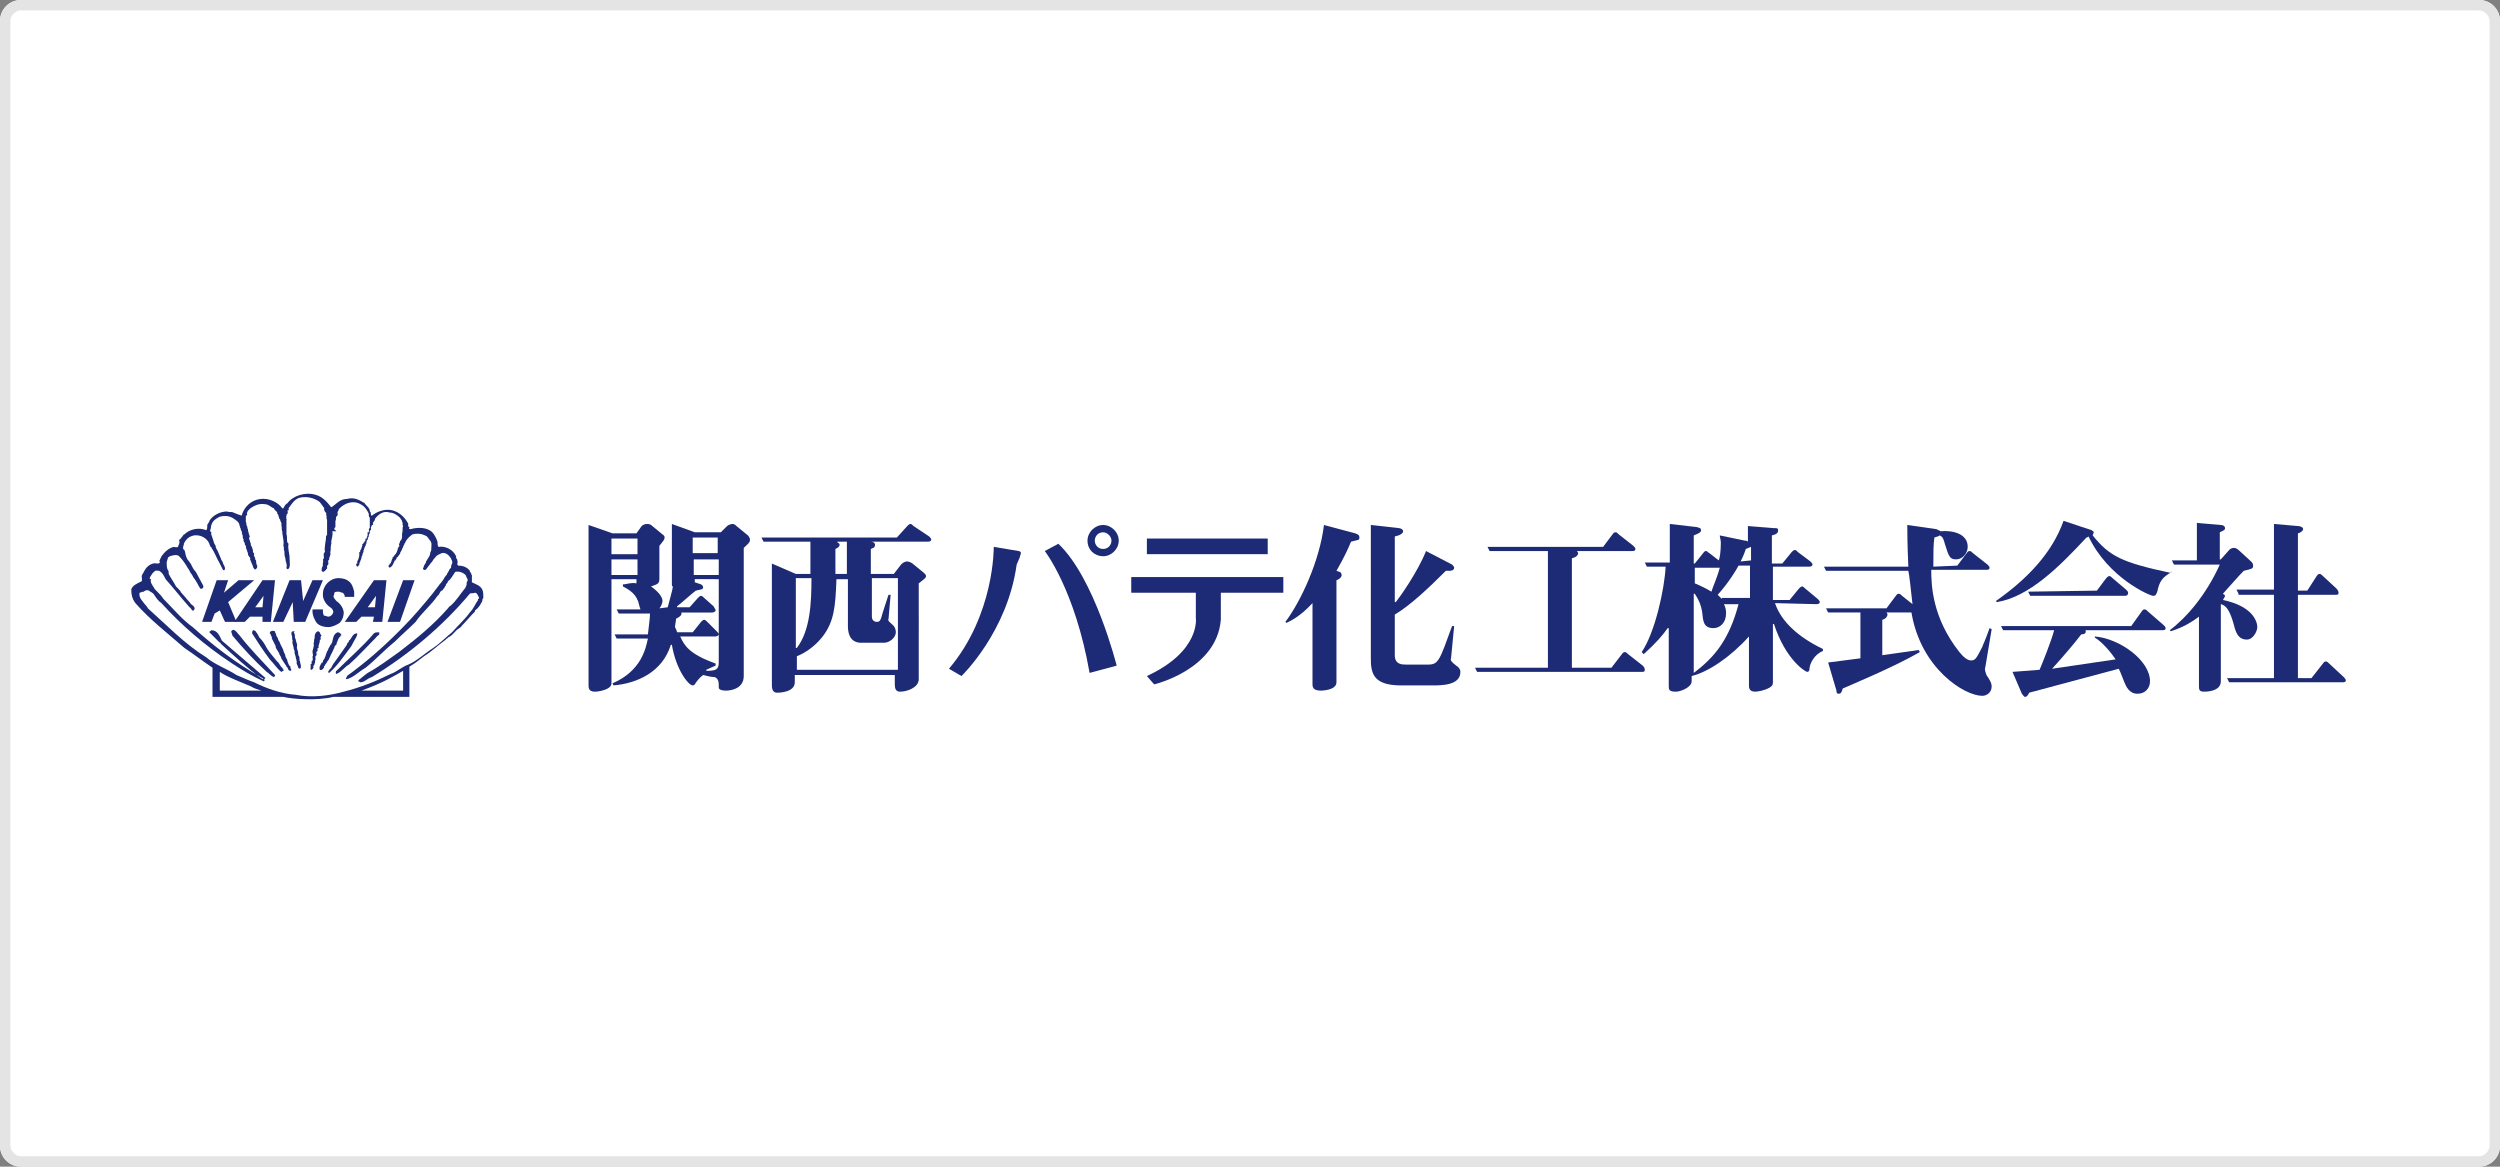 <?xml version="1.0" encoding="utf-8"?>
<!-- Generator: Adobe Illustrator 28.0.0, SVG Export Plug-In . SVG Version: 6.00 Build 0)  -->
<svg version="1.1" id="レイヤー_1" xmlns="http://www.w3.org/2000/svg" xmlns:xlink="http://www.w3.org/1999/xlink" x="0px"
	 y="0px" viewBox="0 0 240 112" style="enable-background:new 0 0 240 112;" xml:space="preserve">
<rect x="0" y="0" width="240" height="112" fill="#808080" stroke="none"/>
<style type="text/css">
	.st0{fill:#FFFFFF;}
	.st1{fill:#E4E4E4;}
	.st2{fill:#1D2A75;}
</style>
<g id="長方形_35000">
	<path class="st0" d="M2,0h236c1.1,0,2,0.9,2,2v108c0,1.1-0.9,2-2,2H2c-1.1,0-2-0.9-2-2V2C0,0.9,0.9,0,2,0z"/>
	<path class="st1" d="M238,112H2c-1.1,0-2-0.9-2-2V2c0-1.1,0.9-2,2-2h236c1.1,0,2,0.9,2,2v108C240,111.1,239.1,112,238,112z M2,1
		C1.5,1,1,1.5,1,2v108c0,0.5,0.5,1,1,1h236c0.5,0,1-0.5,1-1V2c0-0.5-0.5-1-1-1H2z"/>
</g>
<g id="レイヤー_2_00000012437021739608059140000017715526573233311648_">
	<path class="st2" d="M69,55.2h-2.4v-1.5H69V55.2z M63.3,58.4c0.2-0.2,0.3-0.6,0.3-0.7c0-0.4-0.4-0.9-1.1-1.4
		c0.5-0.2,0.8-0.2,0.8-0.7v-3.2c0.4-0.5,0.5-0.6,0.5-0.8s-0.1-0.2-0.2-0.3l-1.1-0.9c-0.1-0.1-0.4-0.1-0.4-0.1
		c-0.2,0-0.4,0.1-0.5,0.2l-0.5,0.7h-2.3l-2.3-0.8v15.4c0,0.2,0,0.6,0.6,0.6c0.4,0,1.6-0.2,1.6-0.8v-10h2.4V56
		c-0.6-0.1-0.9,0.1-1.3,0.1v0.2c0.8,0.4,1.2,0.8,1.4,1.3c0.1,0.1,0.2,0.8,0.3,0.9h-2.3l0.2,0.4h3c0,0.5-0.1,1-0.2,2h-3.2l0.2,0.4h3
		c-0.2,0.9-0.6,3.1-3.4,4.3l0.1,0.2c2.3-0.2,4.7-1.3,5.5-3.9h0.1c0.4,2.4,1.6,3.9,2,3.9c0.1,0,0.2-0.1,0.2-0.1
		c0.1-0.2,0.5-0.7,0.8-0.9c0.4,0.1,0.8,0.2,1.1,0.2c0.3,0.1,0.4,0.4,0.4,0.7C69,65.7,69,66,69,66c0,0.3,0.6,0.3,0.7,0.3
		c0.3,0,1.7-0.1,1.7-1.4V52.6c0.4-0.4,0.6-0.5,0.6-0.8c0-0.1-0.1-0.3-0.2-0.4l-1.1-0.9c-0.1-0.1-0.2-0.2-0.4-0.2
		c-0.1,0-0.4,0.1-0.5,0.2l-0.6,0.6h-2.5l-2.2-0.8v5.8c0,0.1,0,0.2,0.1,0.2c0,0.2-0.4,1.6-0.5,2L63.3,58.4L63.3,58.4z M69,55.6v8
		c0,0.7-0.3,0.8-1.2,0.8v-0.1c0.4-0.2,0.7-0.3,0.9-0.4v-0.2c-2.5-0.9-3-1.7-3.4-2.6h3.4c0.1,0,0.3-0.1,0.3-0.2s-0.1-0.2-0.2-0.3
		l-0.9-0.9c-0.1-0.1-0.2-0.2-0.3-0.2c-0.1,0-0.2,0.1-0.3,0.2l-0.8,1H65c0-0.1-0.2-0.5-0.2-0.5c0-0.2,0.1-0.6,0.1-0.8
		c0.4-0.2,0.6-0.4,0.5-0.6h3c0.1,0,0.3-0.1,0.3-0.2s-0.1-0.2-0.2-0.4l-0.9-0.8c-0.1-0.1-0.2-0.2-0.3-0.2c-0.1,0-0.2,0.1-0.3,0.2
		l-0.8,0.9h-1.2v-0.1c0.3-0.2,1.5-1.3,1.8-1.5c0.4-0.1,0.7-0.1,0.7-0.3s-0.1-0.2-0.2-0.3l-0.6-0.2V56v-0.4
		C66.6,55.6,69,55.6,69,55.6z M66.5,51.6h2.4v1.5h-2.4V51.6z M58.7,51.7h2.5v1.5h-2.5V51.7z M58.7,53.7h2.5v1.5h-2.5V53.7z"/>
	<path class="st2" d="M80.2,55.1c0-1.4,0-1.6,0-2.4c0.2-0.1,0.4-0.2,0.4-0.4c0-0.1-0.1-0.2-0.2-0.2V52h0.9v3.1H80.2 M83.6,55.1v-2.4
		c0.2-0.1,0.4-0.1,0.4-0.4c0-0.2-0.2-0.3-0.4-0.3h-0.3V52h5.8c0.2,0,0.3-0.1,0.3-0.2c0-0.1-0.1-0.2-0.2-0.3l-1.5-1
		c-0.1-0.1-0.2-0.2-0.3-0.2c-0.1,0-0.2,0.1-0.3,0.2l-1,1.1h-13l0.2,0.4h4.5c0,1.2,0,2.3,0,3.1h-1.4l-2.3-1v11.7
		c0,0.5,0.2,0.7,0.5,0.7c0.1,0,1.7,0,1.7-1v-0.7h9.6v0.9c0,0.4,0.1,0.7,0.5,0.7c0.7,0,1.8-0.4,1.8-1.2V56c0.5-0.4,0.7-0.5,0.7-0.7
		c0-0.1-0.1-0.2-0.2-0.3l-1.1-0.9c-0.1-0.1-0.4-0.2-0.5-0.2c-0.3,0-0.5,0.2-0.6,0.3l-0.7,0.9L83.6,55.1L83.6,55.1z M81.4,55.5v4.6
		c0,0.3,0,1.7,1.4,1.6h2.1c0.5,0,1.1-0.5,1.1-1c0-0.1,0-0.5-0.4-0.8c-0.2-0.2-0.4-0.3-0.3-0.5l0.2-2.3h-0.2
		c-0.1,0.3-0.6,1.8-0.7,2.2c-0.1,0.3-0.2,0.4-0.4,0.4c-0.4,0-0.5-0.3-0.5-0.5v-3.7h2.5v8.8h-9.7V63c0.5-0.2,1.5-0.7,2.4-1.8
		c1.2-1.5,1.3-3,1.4-5.6H81.4z M77.9,55.5c0,2.3-0.1,5-1.4,6.7h-0.1v-6.7H77.9z"/>
	<path class="st2" d="M128.6,54.9c0.1,0,0.2,0.2,0.2,0.3c0,0.2-0.2,0.4-0.5,0.5v9.8c0,0.8-1.5,0.8-1.5,0.8c-0.7,0-0.8-0.3-0.8-0.6
		v-7.8c-1.2,1.3-2.1,1.7-2.5,1.9l-0.1-0.1c1.5-2,3.3-5.9,3.7-9.3l3,0.8c0.2,0.1,0.4,0.1,0.4,0.4s-0.1,0.2-0.8,0.4
		c-0.3,0.7-0.6,1.4-1.4,2.8L128.6,54.9 M139.4,54.2c0.1,0.1,0.2,0.2,0.2,0.3c0,0.3-0.4,0.3-0.5,0.3h-0.3c-1.7,1.7-3.4,3.3-4.9,4.2
		v3.9c0,0.9,0.7,0.9,1.1,0.9h2.1c1,0,1.1-0.4,2.3-3.7h0.2l-0.3,3.1c-0.1,0.2,0.1,0.4,0.5,0.7c0.3,0.2,0.4,0.4,0.4,0.6
		c0,1.3-1.8,1.3-2.7,1.3h-3c-2.8,0-2.9-1.3-2.9-2.7V50.4l2.7,0.3c0.1,0,0.4,0.1,0.4,0.3s-0.3,0.4-0.8,0.5v6.3h0.1
		c0.4-0.5,2.1-2.9,2.9-4.9L139.4,54.2z"/>
	<path class="st2" d="M154.7,64.1l1-1.3c0.1-0.1,0.1-0.2,0.3-0.2c0.1,0,0.2,0.1,0.3,0.2l1.4,1.1c0.1,0.1,0.2,0.2,0.2,0.4
		c0,0.2-0.1,0.2-0.3,0.2h-15.8l-0.2-0.4h7V52.9h-5.6l-0.2-0.4h11.1l0.9-1.2c0.1-0.1,0.1-0.2,0.3-0.2c0.1,0,0.1,0,0.3,0.2l1.4,1.1
		c0.1,0.1,0.2,0.2,0.2,0.3c0,0.2-0.2,0.2-0.3,0.2h-5.3c0,0.1,0.1,0.1,0.1,0.2c0,0.2-0.2,0.4-0.6,0.5v10.5H154.7"/>
	<path class="st2" d="M165.3,57.5c-0.1-0.1-0.2-0.2-0.4-0.4c1-1.1,1.8-2.4,2-2.8h1.1v3.1H165.3 M174.4,58c0.2,0,0.3-0.1,0.3-0.2
		c0-0.1-0.1-0.2-0.2-0.3l-1.2-1c-0.1-0.1-0.2-0.2-0.3-0.2s-0.2,0.1-0.3,0.2l-0.9,1.1h-1.6v-3.2h3.5c0.2,0,0.3-0.1,0.3-0.2
		c0-0.1-0.1-0.2-0.2-0.3l-1.2-0.9c-0.2-0.2-0.2-0.2-0.3-0.2c-0.1,0-0.2,0.1-0.3,0.2l-0.9,1.1h-1v-2.7c0.4-0.1,0.6-0.2,0.6-0.5
		c0-0.2-0.1-0.2-0.4-0.2l-2.5-0.2V52c-0.1-0.1-0.2-0.1-0.3-0.1l-2.4-0.5c0,0.2,0.1,0.4,0.1,0.7c0,0.8-0.1,1.5-0.2,1.7l-0.9-0.7
		c-0.2-0.1-0.2-0.2-0.3-0.2c-0.2,0-0.2,0.1-0.3,0.2l-0.8,1h-0.1v-2.7c0.5-0.2,0.7-0.3,0.7-0.5c0-0.2-0.1-0.2-0.4-0.3l-2.6-0.3V54
		h-2.4l0.2,0.4h1.8c-0.1,2.1-1,6.3-2.3,8.2l0.2,0.2c1.3-1.2,1.8-1.8,2.3-2.5h0.1v5.5c0,0.4,0,0.6,0.7,0.6c0.4,0,1.5-0.4,1.5-1v-0.5
		c1.6-0.4,3.7-1.8,5.5-3.8v4.7c0,0.2,0,0.6,0.6,0.6c0.2,0,0.9-0.1,1.4-0.4c0.3-0.2,0.3-0.3,0.3-0.6v-5.5h0.1c1.1,3.4,3,4.6,3.2,4.6
		c0.1,0,0.2-0.1,0.2-0.2c0-0.6,0.5-1.5,1.3-1.8v-0.2c-2.3-1.1-4-2.6-4.6-4.4L174.4,58L174.4,58z M166.9,58c-0.9,3.4-2.3,5.1-4.3,6.6
		V57h0.1c0.4,0.6,0.6,1.1,0.7,1.7c0.1,0.9,0.1,1.6,1.1,1.6c0.6,0,1.2-0.5,1.2-1.4c0-0.2,0-0.5-0.2-0.9L166.9,58L166.9,58z
		 M167.1,53.9c0.3-0.6,0.4-0.9,0.5-1.2c0.2-0.1,0.3-0.1,0.5-0.2v1.3L167.1,53.9L167.1,53.9z M165.1,54.5c-0.3,1.1-0.7,1.9-0.8,2.3
		c-0.5-0.3-0.9-0.5-1.6-0.8v-1.5H165.1z"/>
	<path class="st2" d="M187.9,54.3l0.9-1.2c0.1-0.1,0.1-0.2,0.3-0.2c0.1,0,0.2,0.1,0.3,0.2l1.4,1.1c0.1,0.1,0.2,0.2,0.2,0.3
		c0,0.2-0.2,0.2-0.3,0.2h-5.3c0,1.5,0.1,4.6,2.7,7.9c0.4,0.5,0.8,0.8,1.1,0.8c0.4,0,0.5-0.1,1.1-1.3c0.1-0.3,0.2-0.4,0.7-1.8
		l0.2,0.1l-0.6,3.6c-0.1,0.3,0,0.5,0.1,0.8c0.4,0.6,0.5,0.8,0.5,1.1c0,0.6-0.5,0.9-0.9,0.9c-1.7,0-5.9-2.6-6.8-8h-2.4
		c0.1,0.1,0.1,0.2,0.1,0.2c0,0.1-0.1,0.4-0.5,0.5v3.4l3.5-0.5l0.1,0.2c-2.4,1.4-6.5,3.1-7.4,3.5c-0.1,0.4-0.2,0.5-0.4,0.5
		c-0.2,0-0.2-0.2-0.2-0.3l-0.8-2.7l3.1-0.4v-4.4h-3.1l-0.2-0.4h5.8l0.9-1.2c0.1-0.1,0.1-0.2,0.3-0.2c0.1,0,0.2,0.1,0.3,0.2l1,0.8
		c-0.2-1.7-0.3-2.8-0.4-3.2h-7.9l-0.2-0.4h8.1c-0.1-2.3-0.1-3.3-0.1-4l2.8,0.4c0.2,0.1,0.2,0.1,0.4,0.2c1.1-0.1,2.6,0.2,2.6,1.5
		c0,0.6-0.5,1.2-1.1,1.2c-0.6,0-0.7-0.2-1.1-1.5c-0.1-0.4-0.2-0.7-0.5-0.8c-0.1,0.1-0.2,0.1-0.5,0.2c-0.1,0.7-0.1,1.5-0.1,2.8
		L187.9,54.3"/>
	<path class="st2" d="M208.5,54.9c-0.9,0.5-1.2,0.9-1.4,1.9c-0.1,0.2-0.1,0.4-0.4,0.4c-0.3,0-4.3-1.7-6.2-5.7
		c-0.1,0.1-0.2,0.1-0.2,0.1c-2.6,2.8-5.5,5.7-8.6,6.2l-0.1-0.1c3-2.1,5.4-4.6,6.5-7.7l2.7,0.9c0.1,0.1,0.2,0.1,0.2,0.2
		c0,0.1-0.1,0.2-0.1,0.3c1.6,2,2.8,2.6,7.5,3.6V54.9 M203.1,63.3c-0.4-0.6-1.2-1.6-2-2.1v-0.1c2.4,0.2,5.3,2.3,5.3,4.3
		c0,0.6-0.4,1.2-1.2,1.2s-1.1-0.7-1.3-1.2c-0.3-0.8-0.4-1-0.5-1.2c-2.6,0.7-6,1.6-8.6,2.3c-0.1,0.2-0.2,0.4-0.4,0.4
		c-0.1,0-0.2-0.2-0.3-0.3l-0.9-2.1l2.6-0.2c0.3-0.7,1.1-2.7,1.4-3.8h-4.9l-0.2-0.4h12.5l1-1.4c0.1-0.1,0.1-0.2,0.3-0.2
		c0.1,0,0.2,0.1,0.3,0.2l1.5,1.3c0.1,0.1,0.2,0.2,0.2,0.3c0,0.2-0.2,0.2-0.3,0.2h-7.4c0.1,0.2,0,0.4-0.4,0.4
		c-0.6,0.8-1.8,2.2-2.8,3.3L203.1,63.3z M201.3,56.7l0.9-1.2c0.1-0.1,0.2-0.2,0.3-0.2s0.2,0.1,0.3,0.2l1.3,1.1
		c0.1,0.1,0.2,0.2,0.2,0.3c0,0.2-0.1,0.3-0.3,0.3h-9.1l-0.2-0.4L201.3,56.7L201.3,56.7z"/>
	<path class="st2" d="M208.7,54.2l-0.2-0.4h2.4v-3.6l2.3,0.2c0.2,0,0.4,0.1,0.4,0.3c0,0.2-0.1,0.2-0.5,0.4v2.6h0.1l0.8-0.9
		c0.1-0.1,0.2-0.2,0.5-0.2c0.1,0,0.3,0.1,0.4,0.2l1.2,1.1c0.1,0.1,0.2,0.2,0.2,0.4c0,0.3-0.1,0.3-0.9,0.5c-0.5,0.5-1.1,1.2-2,2.2
		c0.1,0.1,0.2,0.1,0.2,0.2s-0.1,0.2-0.2,0.4c2.9,0.6,3.3,2.1,3.3,2.6c0,0.4-0.4,1.2-1,1.2c-0.9,0-1.1-0.8-1.3-1.6
		c-0.4-1.4-0.8-1.7-1.2-1.8v7.4c0,0.8-0.9,1-1.6,1c-0.5,0-0.5-0.2-0.5-0.6v-6.6c-1.2,0.9-2.1,1.2-2.7,1.4l-0.1-0.1
		c1.6-1.2,3.5-3.4,4.8-6.3L208.7,54.2 M214.9,57l-0.2-0.4h3.6v-6.3l2.3,0.2c0.2,0,0.5,0.1,0.5,0.3c0,0.2-0.4,0.4-0.5,0.4v5.5h0.9
		l0.9-1.4c0.1-0.1,0.1-0.2,0.3-0.2c0.1,0,0.2,0.1,0.3,0.2l1.3,1.2c0,0,0.2,0.2,0.2,0.4s-0.1,0.2-0.3,0.2h-3.6v8h1.3l1.1-1.4
		c0.1-0.1,0.1-0.2,0.3-0.2c0.1,0,0.2,0.1,0.3,0.2l1.4,1.3c0,0,0.2,0.2,0.2,0.3c0,0.2-0.2,0.2-0.3,0.2H214l-0.2-0.4h4.5v-8H214.9z"/>
	<path class="st2" d="M104.4,51.9c0-0.8,0.7-1.5,1.5-1.5c0.8,0,1.5,0.7,1.5,1.5s-0.7,1.5-1.5,1.5S104.4,52.8,104.4,51.9 M105.9,52.7
		c0.5,0,0.8-0.4,0.8-0.8s-0.4-0.8-0.8-0.8c-0.5,0-0.8,0.4-0.8,0.8C105.1,52.3,105.4,52.7,105.9,52.7z"/>
	<rect x="110.1" y="51.7" class="st2" width="11.6" height="1.5"/>
	<path class="st2" d="M123.2,55.4h-14.6v1.5h6.2v2.4c0,0,0.5,3.2-4.7,5.6l0.7,0.8c0,0,6-1.4,6.4-6.2v-2.6h6V55.4"/>
	<path class="st2" d="M100.3,52.9c0,0,2.9,3.7,4.3,11.7l2.6-0.7c0,0-2.1-8.4-5.6-11.7L100.3,52.9"/>
	<path class="st2" d="M97.8,52.9l-2.4-0.4c0,0,0.1,6.5-4.3,11.7l1.2,0.7c0,0,4.4-4.2,5.3-10.7l0.3-0.7C97.9,53.3,98.2,53,97.8,52.9"
		/>
	<path class="st2" d="M32,66.9c-1.6,0.4-4,0.2-4.8,0h-6.8v-2.8c-0.9-0.6-1.8-1.3-2.7-1.9c-1.6-1.4-3.3-2.7-4.7-4.3
		c-0.3-0.4-0.4-0.8-0.4-1.3c0.1-0.4,0.6-0.6,1-0.8c0.1-0.2-0.1-0.5,0.1-0.7c0-0.1,0.1-0.1,0.1-0.2l0,0c0.2-0.4,0.5-0.7,0.9-0.8
		c0.2-0.1,0.8,0.2,0.6-0.3c0.1-0.1,0.1-0.2,0.1-0.2c0.1-0.1,0.1-0.2,0.1-0.2c0.3-0.4,0.7-0.8,1.2-0.9c0.1,0,0.2,0.1,0.4,0
		c0-0.2,0.2-0.3,0.1-0.6c0-0.1,0.1-0.2,0.2-0.2c-0.1-0.1,0.1-0.1,0.1-0.2c0.1-0.1,0.1-0.2,0.2-0.2c0.5-0.5,1.4-0.7,2.1-0.4
		c0.1-0.1,0.1-0.3,0.1-0.5c0-0.1,0.1-0.1,0.1-0.2c0.1-0.1,0.1-0.1,0.1-0.2c0.3-0.5,1-0.9,1.7-0.9c0.2,0.1,0.4,0,0.6,0.1
		c0.2,0.1,0.5,0.2,0.8,0.3c0.2-0.8,0.9-1.5,1.8-1.6c0.8-0.1,1.7,0.3,2.1,0.9h0.1c0.1-0.2,0.2-0.4,0.4-0.5c0.5-0.7,1.7-1.1,2.7-0.8
		c0.7,0.2,1.1,0.7,1.5,1.2c0.5-0.3,0.8-0.8,1.5-0.8c0.7-0.2,1.2,0.1,1.7,0.4c0.1,0.2,0.4,0.4,0.4,0.5c0.1,0.1,0.1,0.2,0.1,0.3
		c0.2,0.1,0,0.4,0.2,0.4c0.5-0.4,1.3-0.7,2-0.5c0.7,0.2,1.2,0.7,1.5,1.3c0,0.1-0.1,0.2,0.1,0.3c0,0.1-0.1,0.2,0.1,0.2
		c0.7-0.2,1.6-0.2,2.1,0.3c0.2,0.2,0.4,0.6,0.5,0.9c0,0.2,0,0.4,0.1,0.5c0.6-0.1,1.2,0.2,1.5,0.6c0.1,0.1,0.1,0.2,0.2,0.3
		c-0.1,0.2,0.1,0.2,0.1,0.4c0.1,0.2-0.1,0.4,0.1,0.5c0.5,0,0.9,0.2,1.1,0.5c0,0.1,0.1,0.2,0.1,0.2c0.1,0.1,0,0.2,0.1,0.2v0.7
		c0.4,0.2,0.8,0.3,1,0.7c0.1,0.2,0.1,0.5,0.1,0.8c-0.1,0.1-0.1,0.2-0.1,0.3c-0.2,0.4-0.4,0.7-0.7,0.9v0.1c-0.5,0.5-0.8,0.9-1.3,1.4
		c0,0.1-0.1,0.1-0.2,0.2c-0.4,0.2-0.6,0.7-1.1,0.9c0,0.1-0.2,0.1-0.2,0.2c-0.7,0.5-1.3,1.1-2.1,1.6c-0.5,0.4-0.9,0.7-1.4,1v2.9
		L32,66.9 M30.7,48.2c-0.5-0.4-1.3-0.6-2-0.4c-0.5,0.2-0.7,0.6-1,1c0,0.1,0.1,0.2-0.1,0.2c0,0.1,0.1,0.3-0.1,0.4
		c0.1,0.1-0.1,0.1,0,0.3c-0.1,0.1,0.1,0.1,0,0.2v1.4c0.1,0.2,0,0.5,0.1,0.8l0.1,0.1c-0.1,0.5,0.1,0.9,0.1,1.4c0,0.4,0.1,0.8-0.1,1
		c-0.1,0.1-0.2,0-0.2-0.1c0.1-0.4-0.1-0.5-0.1-0.9c-0.1-0.2-0.1-0.5-0.1-0.7c-0.1-0.1,0-0.4-0.1-0.5c0.1-0.5-0.1-0.9-0.1-1.4
		c-0.1-0.1,0-0.4-0.1-0.6c0.1-0.2-0.1-0.3-0.1-0.5c-0.2-0.2-0.1-0.5-0.3-0.6c0.1-0.2-0.2-0.2-0.3-0.5c-0.3-0.1-0.5-0.4-0.9-0.4
		c-0.6-0.1-1.1,0.2-1.5,0.5c0.1,0,0,0.1-0.1,0.1c0,0.1-0.1,0.2-0.1,0.3c0,0.1,0.1,0.2-0.1,0.2v0.6c0.1,0.1,0,0.2,0.1,0.4
		c0.1,0.1,0,0.2,0.1,0.3c0,0.2,0.1,0.4,0.1,0.5c0.1,0.1,0,0.2,0.1,0.2C23.8,51.7,24,51.8,24,52c0.1,0.1,0,0.2,0.1,0.2
		c-0.1,0.2,0.1,0.2,0.1,0.4c0.1,0.1,0,0.2,0.1,0.2c-0.1,0.2,0.1,0.3,0.1,0.4c-0.1,0.2,0.1,0.2,0.1,0.5c0.1,0.1,0.1,0.2,0.1,0.4
		c0.1,0.1,0,0.2,0.1,0.2c0,0.1,0,0.2-0.1,0.3c-0.1,0.1-0.1,0.1-0.2,0c-0.1-0.1-0.1-0.1-0.1-0.2c-0.1-0.1,0-0.2-0.1-0.2
		c0-0.1-0.1-0.2-0.1-0.3c-0.1-0.1,0-0.1-0.1-0.2c0.1-0.2-0.1-0.2-0.1-0.3c-0.1-0.1-0.1-0.2-0.1-0.3c-0.1-0.2-0.1-0.4-0.2-0.5
		c0.1-0.2-0.1-0.2-0.1-0.4c0-0.2-0.2-0.2-0.1-0.4c-0.1-0.1-0.1-0.2-0.1-0.4c-0.1-0.1,0-0.2-0.1-0.2c0.1-0.2-0.1-0.2-0.1-0.5
		c-0.1,0,0-0.2-0.1-0.2c0-0.4-0.4-0.6-0.7-0.8c-0.4-0.2-0.8-0.2-1.2-0.1c-0.4,0.2-0.7,0.4-0.8,0.8c-0.1,0.1,0,0.3-0.1,0.4
		c0,0.1-0.1,0.2,0.1,0.3c-0.1,0.2,0.1,0.4,0.1,0.6c0.1,0,0,0.2,0.1,0.2c0,0.2,0.1,0.3,0.2,0.5c0,0.2,0.1,0.3,0.2,0.5
		c0.1,0.2,0.2,0.5,0.3,0.7c0,0.1,0.1,0.2,0.2,0.4c0,0.2,0.2,0.3,0.2,0.6c0,0.1-0.1,0.2-0.2,0.1c-0.1-0.2-0.2-0.4-0.3-0.6
		c-0.3-0.5-0.5-1.1-0.8-1.5c0-0.1,0-0.1-0.1-0.1c0-0.1-0.1-0.2-0.1-0.3c-0.2-0.5-0.8-0.9-1.5-0.8c-0.4,0.1-0.7,0.3-0.9,0.7
		c-0.1,0.1,0,0.2-0.1,0.3c0,0.1-0.1,0.3,0.1,0.4c0.1,0.2,0.1,0.5,0.2,0.7c0.1,0.3,0.4,0.5,0.5,0.8c0.1,0.2,0.2,0.4,0.4,0.6
		c0.2,0.4,0.5,0.9,0.7,1.3c0,0.1,0.1,0.2-0.1,0.3c-0.2,0.1-0.2-0.1-0.3-0.2c-0.1-0.2-0.2-0.4-0.4-0.7c-0.2-0.2-0.2-0.4-0.4-0.6
		c-0.1-0.2-0.2-0.4-0.3-0.5c0-0.1-0.1-0.1-0.1-0.2c-0.2-0.3-0.4-0.6-0.7-0.9c-0.2-0.2-0.6-0.1-0.9,0c-0.2,0.1-0.2,0.2-0.2,0.3
		c-0.1,0,0,0.2-0.1,0.2c0,0.3,0,0.6,0.1,0.8c0.1,0.1,0.1,0.2,0.1,0.4c0.2,0.4,0.5,0.8,0.7,1.2c0.1,0.1,0.1,0.1,0.2,0.2
		c0.1,0.1,0.2,0.2,0.3,0.4c0.3,0.3,0.5,0.6,0.8,0.9c0.1,0.3,0.7,0.4,0.4,0.8c-0.2,0.1-0.2-0.2-0.4-0.3c-0.8-0.9-1.5-1.8-2.3-2.7
		c-0.2-0.4-0.3-0.6-0.6-0.8c-0.2,0-0.4-0.1-0.5,0.1c-0.2,0.1-0.3,0.4-0.4,0.5c0,0.1-0.1,0.2,0.1,0.2c-0.1,0.3,0.1,0.5,0.2,0.7
		c0.1,0.1,0.1,0.2,0.2,0.3c0.1,0.1,0.1,0.1,0.2,0.2c0.2,0.2,0.4,0.4,0.6,0.7c0.9,0.9,1.8,2,2.8,2.7c2,1.8,4.2,3.5,6.7,4.9
		c0.1,0.1,0.2,0.1,0.2,0.2c0,0.1-0.1,0.1-0.1,0.1c-1.1-0.5-2.1-1.1-3-1.7c-2.6-1.7-4.9-3.7-6.8-5.8c-0.3-0.2-0.5-0.5-0.7-0.8
		c-0.1-0.2-0.4-0.3-0.5-0.4c-0.2-0.1-0.4,0-0.5,0.1c-0.2,0-0.3,0.1-0.4,0.1c-0.1,0.5,0.3,0.8,0.5,1.1c0.1,0.1,0.2,0.2,0.3,0.4
		c1.8,1.6,3.5,3.4,5.6,4.7c0.8,0.7,2,1.1,2.9,1.7c0.5,0.2,1.1,0.5,1.7,0.7c1.2,0.6,2.6,1.1,4,1.2c1.5,0.3,3.2,0.1,4.6-0.3
		c1.6-0.4,3.1-1,4.5-1.7c0.6-0.2,1.1-0.7,1.7-0.9c0.9-0.4,1.6-1.1,2.4-1.6c0.1-0.1,0.3-0.2,0.4-0.3c0.5-0.4,0.9-0.8,1.4-1.2
		c0.6-0.7,1.2-1.2,1.7-1.9c0.4-0.4,0.5-0.8,0.8-1.2c-0.1-0.1,0.1-0.1,0.1-0.2c-0.1-0.2-0.2-0.5-0.4-0.5c-0.2,0.1-0.4,0-0.5,0.1
		c-2.6,3.1-5.8,5.8-9.4,8c-0.4,0.1-0.7,0.5-1.1,0.5c-0.1-0.1-0.2,0-0.2-0.2c0.3-0.2,0.6-0.5,0.9-0.7c1.1-0.6,2-1.3,3-2
		c1.7-1.3,3.3-2.6,4.7-4.2c0.1-0.1,0.1-0.2,0.2-0.2c0.6-0.5,1-1.2,1.5-1.8c0-0.1,0.1-0.2,0.1-0.3v-0.2c0.1-0.1,0.1-0.2,0.1-0.3
		c-0.1-0.1-0.1-0.2-0.2-0.4c-0.2-0.2-0.6-0.4-1-0.3c-0.2,0.3-0.4,0.7-0.7,0.9c0,0.2-0.2,0.2-0.2,0.4c-0.1,0.1-0.1,0.2-0.2,0.3
		c-0.1,0.1-0.1,0.2-0.2,0.2c-0.2,0.1-0.2,0.4-0.4,0.5c-0.6,0.9-1.5,1.6-2.1,2.5c-0.7,0.7-1.3,1.2-2,1.9c-1,0.8-1.8,1.7-2.8,2.5
		c-0.7,0.4-1.1,0.9-1.8,1.1c-0.1,0-0.1-0.1-0.1-0.1l0.1-0.1v-0.1c1.8-1.3,3.4-2.7,4.9-4.2c0.1-0.1,0.2-0.2,0.4-0.4
		c1.1-1.1,2.1-2.3,3-3.4c0.2-0.3,0.4-0.5,0.6-0.8c0.2-0.2,0.4-0.5,0.5-0.7c0.1-0.1,0.1-0.2,0.2-0.2v-0.1c0.1-0.1,0.1-0.2,0.2-0.3
		c0-0.1,0.1-0.2,0.2-0.3c0-0.1,0-0.2,0.1-0.4c0.1-0.2-0.1-0.4-0.1-0.5c-0.2-0.3-0.5-0.6-0.9-0.5c-0.2,0.1-0.5,0.2-0.6,0.4
		c-0.1,0.1-0.2,0.2-0.3,0.4c-0.2,0.2-0.3,0.4-0.4,0.5c-0.1,0.1-0.2,0.4-0.4,0.3c-0.2-0.1,0-0.2,0-0.4c0.1-0.1,0.1-0.2,0.2-0.3v-0.1
		c0.1-0.1,0.1-0.2,0.2-0.3c0.1-0.2,0.2-0.3,0.2-0.5c0-0.1,0.1-0.2,0.1-0.3c0-0.3,0.1-0.7-0.1-0.9c-0.2-0.2-0.2-0.4-0.5-0.5
		c-0.4-0.2-0.9-0.2-1.2-0.1c-0.3,0.2-0.6,0.5-0.7,0.8c-0.1,0.1-0.1,0.2-0.1,0.2c-0.1,0.1-0.1,0.3-0.2,0.4c0,0.1-0.1,0.2-0.2,0.4
		c0.1,0.1-0.1,0.1-0.1,0.2c-0.1,0.1-0.1,0.2-0.2,0.2c0,0.1-0.1,0.2-0.1,0.2c0,0.1,0,0.1-0.1,0.1c-0.1,0.2-0.2,0.6-0.5,0.7
		c-0.1-0.1-0.1-0.1-0.1-0.2l0.1-0.1c0-0.1,0-0.1,0.1-0.1c0-0.1,0.1-0.2,0.1-0.3s0.1-0.2,0.1-0.2c-0.1-0.1,0.1-0.1,0.1-0.2
		c0.1-0.1,0.1-0.2,0.2-0.2c0-0.1,0.1-0.2,0.1-0.2c0-0.1,0.1-0.2,0.1-0.4c0.1-0.1,0.2-0.2,0.1-0.3c0-0.1,0.1-0.2,0.1-0.3
		c0-0.1,0-0.1,0.1-0.1c0-0.1,0.1-0.2,0.1-0.3v-0.4c0.1-0.2,0-0.5,0.1-0.7c-0.1-0.1,0-0.4-0.1-0.4c0-0.2-0.1-0.2-0.2-0.4
		c-0.2-0.2-0.6-0.5-1-0.5c-0.6-0.2-1.1,0.2-1.4,0.6c0,0.2-0.1,0.2-0.2,0.4c0,0.1,0.1,0.2-0.1,0.2c0,0.1-0.1,0.2-0.1,0.3
		c0.1,0.2-0.1,0.2-0.1,0.3v0.2c-0.1,0.1-0.1,0.2-0.1,0.3c0,0.1-0.1,0.1-0.1,0.1c0.1,0.2-0.1,0.2-0.1,0.4c-0.1,0,0.1,0.2-0.1,0.2
		c0.1,0.2-0.1,0.2-0.1,0.4c-0.1,0.1,0,0.2-0.1,0.2v0.2c-0.1,0.1-0.1,0.2-0.1,0.3c-0.1,0.1-0.1,0.2-0.1,0.3c-0.1,0.1,0,0.2-0.1,0.2
		c0,0.2-0.1,0.2-0.1,0.3v0.1c-0.1,0.1-0.1,0.2-0.2,0.2c-0.1-0.1-0.1-0.1-0.1-0.2c0-0.1,0-0.1,0.1-0.1v-0.2c0.1-0.2,0.2-0.4,0.2-0.7
		c0-0.1-0.1-0.2,0.1-0.2c-0.1-0.2,0.1-0.2,0.1-0.4c0.1-0.1,0-0.2,0.1-0.2c0-0.1-0.1-0.2,0.1-0.2c-0.1-0.1,0.1-0.1,0.1-0.2
		c0-0.1,0.1-0.1,0.1-0.1c0-0.1-0.1-0.2,0.1-0.2c0-0.2,0.1-0.2,0.1-0.4c0-0.1-0.1-0.2,0.1-0.2V51c0.1-0.1-0.1-0.2,0.1-0.3v-1
		c-0.1-0.1-0.1-0.2-0.1-0.4c-0.2-0.4-0.4-0.7-0.8-0.9c-0.7-0.4-1.5-0.1-2,0.4c-0.1,0.1-0.1,0.1-0.1,0.2c-0.1,0.1-0.1,0.2-0.1,0.3
		c0.1,0.2-0.1,0.2-0.1,0.3c-0.1,0.1,0,0.3-0.1,0.4v0.6l-0.1,0.1c0,0.1,0,0.2,0.1,0.2l0,0l0.1,0.1L31.9,51c0.1,0.4-0.1,0.7-0.1,1.1
		c0.1,0.1-0.1,0.1,0,0.2c-0.1,0.2,0,0.5-0.1,0.7l0.1,0.1L31.7,53c0.1,0.3-0.1,0.4-0.1,0.7c0,0.1-0.1,0.1-0.1,0.1
		c0,0.2,0.1,0.4-0.1,0.5v0.3c-0.1,0-0.1,0.1-0.1,0.1c-0.1,0.1-0.2,0.2-0.3,0.2c-0.2-0.1-0.1-0.2-0.1-0.4c0.1-0.1,0.1-0.3,0.1-0.5
		c0.1-0.1-0.1-0.3,0.1-0.4c0-0.2-0.1-0.5,0.1-0.6c-0.1-0.5,0.1-1,0.1-1.5c0-0.1,0-0.1,0.1-0.1c0-0.5,0-1,0-1.5
		c-0.1-0.1,0-0.4-0.1-0.5c0.1-0.2-0.1-0.2-0.1-0.3c-0.1,0,0-0.1-0.1-0.2c0.1-0.2-0.1-0.2-0.1-0.3L30.7,48.2z M20.3,60.5
		c-0.1,0.1-0.2,0.1-0.2,0.2l0.9,0.9c0.1,0.1,0.2,0.1,0.2,0.2c1.2,1.1,2.6,2.4,4,3.4h0.2c0-0.1,0.1-0.1,0.1-0.1
		c-1.4-1.2-2.8-2.4-4.2-3.6C21.1,61.1,20.9,60.5,20.3,60.5z M22.5,60.5c-0.1-0.1-0.2,0-0.3,0.1c0,0.2,0.1,0.2,0.1,0.4
		c1,1.2,2.1,2.4,3.3,3.5c0.2,0.1,0.4,0.4,0.7,0.5c0.1-0.1,0.1-0.1,0.1-0.2C25.2,63.5,24,62.3,23,61C22.8,60.8,22.7,60.6,22.5,60.5z
		 M24.3,60.5c-0.1,0.1-0.1,0.2-0.1,0.3c0.5,0.8,1.1,1.7,1.7,2.5c0.4,0.4,0.7,0.9,1.1,1.2c0.1,0,0.1-0.1,0.2-0.1
		c0.1-0.1-0.1-0.2-0.1-0.3c-0.2-0.1-0.3-0.5-0.5-0.6c-0.3-0.4-0.7-0.8-1-1.3c-0.2-0.4-0.4-0.7-0.7-1c-0.1-0.2-0.2-0.4-0.3-0.5
		C24.6,60.6,24.4,60.5,24.3,60.5z M26,60.6c-0.1,0.1-0.1,0.1-0.1,0.2c0.1,0.1,0.1,0.1,0.1,0.2c0.1,0.1,0.1,0.2,0.1,0.3
		c0.1,0.2,0.2,0.4,0.3,0.6c0.1,0.1,0,0.2,0.1,0.2c-0.1,0.1,0.1,0.2,0.1,0.3c0.1,0.1,0.1,0.2,0.2,0.3c0,0.2,0.2,0.3,0.2,0.5
		c0.1,0.1,0.1,0.2,0.2,0.3c0.1,0.2,0.3,0.4,0.3,0.5c0.2,0.1,0.1,0.4,0.4,0.4c0.2-0.1-0.1-0.2,0-0.4c-0.2-0.1-0.2-0.3-0.3-0.5
		c0-0.2-0.2-0.4-0.2-0.5c0-0.2-0.2-0.4-0.2-0.6c-0.1-0.2-0.2-0.4-0.3-0.6c0-0.1-0.1-0.2-0.2-0.4c0-0.2-0.2-0.3-0.2-0.5
		c0-0.1-0.1-0.1-0.1-0.3C26.3,60.6,26.2,60.5,26,60.6z M28.1,60.6c-0.2,0.1-0.1,0.3-0.1,0.4c0.1,0.1,0,0.4,0.1,0.5
		c-0.1,0.3,0.1,0.5,0.1,0.8c0.1,0.1,0,0.2,0.1,0.2c-0.1,0.2,0.1,0.4,0.1,0.7c0.1,0.1,0,0.2,0.1,0.3c-0.1,0.2,0.1,0.4,0.1,0.5
		c0,0.1,0.1,0.2,0.2,0.2c0.2-0.2,0-0.5,0-0.7c-0.1-0.1,0-0.4-0.1-0.5c-0.1-0.1,0-0.2-0.1-0.2c0.1-0.2-0.1-0.4-0.1-0.7
		c0.1-0.3-0.1-0.4-0.1-0.7c-0.1-0.1-0.1-0.4-0.1-0.5c-0.1-0.1,0-0.1-0.1-0.2C28.4,60.6,28.2,60.6,28.1,60.6z M30.5,60.6
		c-0.1,0.1-0.2,0.1-0.2,0.2c-0.1,0.1-0.1,0.4-0.1,0.5c-0.1,0.1,0,0.4-0.1,0.4c0.1,0.4-0.1,0.6-0.1,0.9C30,62.7,30.1,63,30,63
		c0,0.2,0.1,0.4-0.1,0.5c0,0.1,0.1,0.2-0.1,0.3c0.1,0.2-0.1,0.5,0.1,0.5c0.1,0,0.1-0.1,0.2-0.2c-0.1-0.2,0.1-0.2,0.1-0.4
		c0.1-0.1,0-0.3,0.1-0.4c0-0.1-0.1-0.3,0.1-0.4c0-0.1-0.1-0.4,0.1-0.4c0-0.1-0.1-0.3,0.1-0.3c-0.1-0.2,0.1-0.4,0.1-0.7
		c0-0.1,0-0.1,0.1-0.1c0-0.1-0.1-0.3,0.1-0.4C30.7,61,30.8,60.6,30.5,60.6z M32.4,60.7c-0.4,0.2-0.4,0.5-0.5,0.9
		c0,0.1-0.1,0.2-0.1,0.2c0,0.1,0,0.1-0.1,0.1c0,0.2-0.2,0.3-0.2,0.5c-0.2,0.2-0.2,0.6-0.4,0.9c-0.1,0.1-0.1,0.2-0.1,0.2
		c0,0.1,0,0.1-0.1,0.1c-0.1,0.2-0.3,0.4-0.2,0.7c0.2,0.1,0.3-0.1,0.4-0.2V64c0.1-0.1,0.1-0.2,0.2-0.3c0.1-0.1,0.1-0.2,0.2-0.3
		c0.1-0.1,0.1-0.2,0.2-0.4c0.1-0.2,0.2-0.4,0.3-0.6c0-0.1,0.1-0.2,0.1-0.2v-0.1c0.1-0.1,0.1-0.2,0.2-0.2v-0.1
		c0.1-0.2,0.1-0.3,0.2-0.5c0.1-0.1,0.1-0.2,0.2-0.2c0-0.1-0.1-0.1,0.1-0.1C32.7,60.8,32.6,60.7,32.4,60.7z M35.9,60.8
		c-1.1,1.3-2.4,2.4-3.6,3.6c-0.1,0,0,0.2-0.1,0.2l0.1,0.1c0.5-0.2,0.8-0.7,1.2-0.9c0.9-0.8,1.7-1.7,2.6-2.6c0.1-0.2,0.4-0.2,0.3-0.5
		C36.2,60.7,36,60.7,35.9,60.8z M34.3,60.8c-0.5,0-0.5,0.5-0.8,0.7c0,0.2-0.2,0.2-0.2,0.4c-0.4,0.6-0.8,1.1-1.2,1.7
		c-0.1,0.1-0.2,0.3-0.3,0.5c-0.1,0.1-0.2,0.2-0.3,0.4c-0.1,0,0.1,0.1,0.1,0.1c0.8-0.7,1.4-1.6,2-2.4c0.1-0.1,0.2-0.3,0.3-0.5
		C34.1,61.3,34.3,61.1,34.3,60.8L34.3,60.8z M38.7,64.4c-0.9,0.5-1.8,1.1-4,1.9h4V64.4z M25.1,66.3L25.1,66.3
		c-0.3-0.1-0.7-0.2-1-0.4c-0.9-0.4-2.3-0.9-3-1.4v1.8H25.1z"/>
	<polyline class="st2" points="21.9,57.8 22.7,59.7 21.6,59.7 21.1,58.6 20.6,58.9 20.3,59.7 19.4,59.7 20.8,55.7 21.9,55.7 
		21.5,56.9 22.9,55.7 24.4,55.7 21.9,57.8 	"/>
	<path class="st2" d="M25.3,57.2l-0.1,1.1h-0.7L25.3,57.2 M25.2,55.7l-2.7,4h1l0.5-0.5h1.2v0.5H26l0.4-4H25.2z"/>
	<path class="st2" d="M36.1,57.2L36,58.3h-0.7L36.1,57.2 M35.9,55.7l-2.8,4h1.1l0.5-0.5h1.2l-0.1,0.5h0.9l0.4-4H35.9z"/>
	<polyline class="st2" points="31,55.7 29.3,59.7 28.2,59.7 28.1,57.8 27.2,59.7 26.2,59.7 27.8,55.7 28.9,55.7 29.1,57.7 30,55.7 
		31,55.7 	"/>
	<polyline class="st2" points="39.8,55.7 38.4,59.7 37.2,59.7 38.7,55.7 39.8,55.7 	"/>
	<path class="st2" d="M34,57c0,0,0-0.1,0-0.2c-0.1-0.4-0.2-0.7-0.4-0.9c-0.3-0.3-0.7-0.4-1.1-0.4c-0.8,0-1.5,0.7-1.5,1.5v0.1v0.1
		c0,0.1,0.1,0.7,0.7,1.1c0.3,0.2,0.3,0.4,0.3,0.5l0,0v-0.1c0,0.2-0.2,0.5-0.5,0.5c-0.1,0-0.2-0.1-0.4-0.1C31,58.9,31,58.8,31,58.7
		v-0.2h-1v0.2c0,0.4,0.2,0.8,0.4,1.1c0.3,0.3,0.7,0.4,1.1,0.4c0.4,0,0.8-0.2,1.1-0.4c0.3-0.3,0.4-0.7,0.4-1l0,0l0,0
		c0-0.1-0.1-0.7-0.7-1.1C32,57.4,32,57.2,32,57.2v0.1c0-0.1,0.1-0.2,0.1-0.4c0.1-0.1,0.2-0.1,0.4-0.1s0.2,0.1,0.4,0.1
		c0.1,0.1,0.2,0.2,0.2,0.4H34"/>
</g>
</svg>
